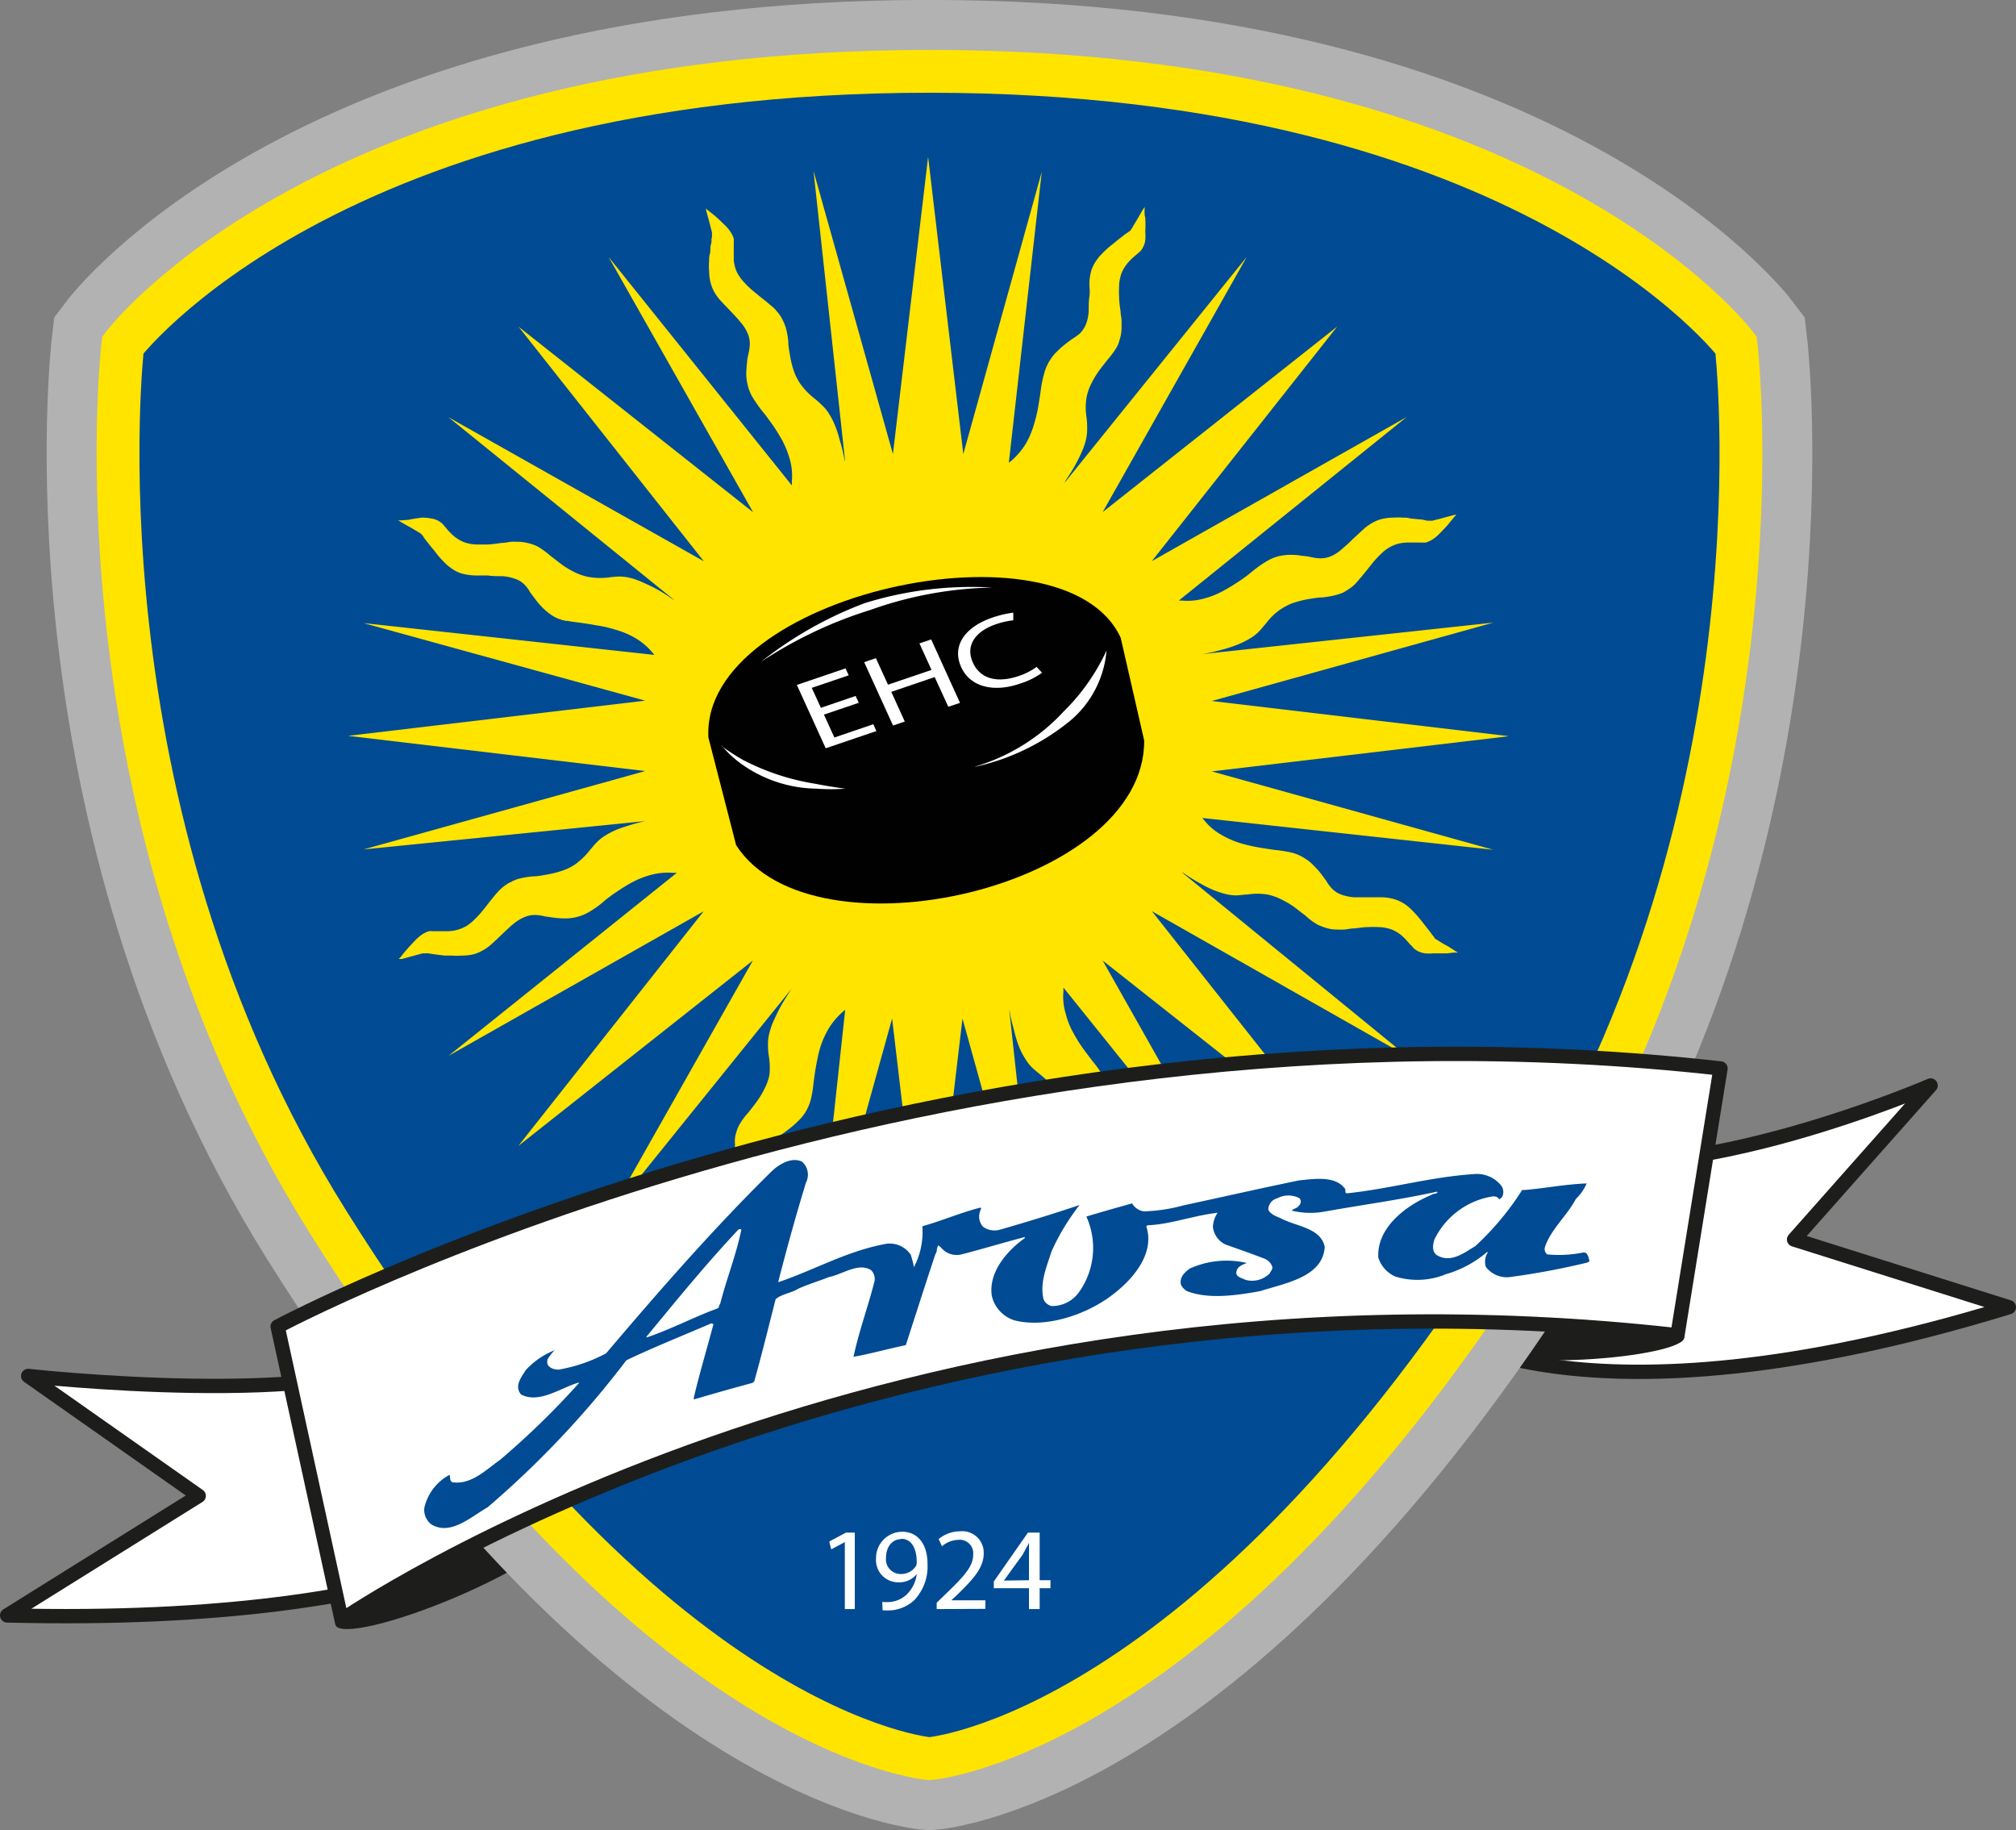 <svg xmlns="http://www.w3.org/2000/svg" xmlns:xlink="http://www.w3.org/1999/xlink" viewBox="0 0 171.86 156"><rect x="0" y="0" width="171.86" height="156" fill="#808080" stroke="none"/><defs><style>.cls-1,.cls-4,.cls-6,.cls-8{fill:none;}.cls-11,.cls-2{fill:#fff;}.cls-3{clip-path:url(#clip-path);}.cls-4{stroke:#1d1e1b;stroke-linejoin:round;stroke-width:1.22px;}.cls-5{fill:#1d1e1b;}.cls-6{stroke:#b2b2b2;stroke-width:12.17px;}.cls-7{fill:#004b93;}.cls-8{stroke:#ffe400;stroke-width:3.65px;}.cls-9{fill:#ffe400;}.cls-10{fill:#010101;}.cls-10,.cls-11{fill-rule:evenodd;}</style><clipPath id="clip-path"><rect class="cls-1" width="171.86" height="156"/></clipPath></defs><title>Element 4</title><g id="Ebene_2" data-name="Ebene 2"><g id="Ebene_1-2" data-name="Ebene 1"><path class="cls-2" d="M2.4,117.28s26.27,2.9,33.18-2L47.87,129s-10,9.62-47.26,8.69L16.94,127.5Z"/><g class="cls-3"><path class="cls-4" d="M2.4,117.28s26.27,2.9,33.18-2L47.87,129s-10,9.62-47.26,8.69L16.94,127.5Z"/></g><path class="cls-2" d="M164.58,92.52s-20.74,9-32.67,6L121.77,113s12.3,9.81,49.48-1.58l-18.31-5.77Z"/><g class="cls-3"><path class="cls-4" d="M164.58,92.52s-20.74,9-32.67,6L121.77,113s12.3,9.81,49.48-1.58l-18.31-5.77Z"/></g><path class="cls-5" d="M143.57,114c.05.79-3.78,1.63-8.54,1.88s-8.66-.19-8.7-1,3.79-1.63,8.55-1.88,8.65.19,8.69,1"/><path class="cls-5" d="M47.7,130.38c.4.93-3.56,3.5-8.83,5.75s-9.93,3.33-10.27,2.38c-.43-1.22,3.56-3.5,8.83-5.75s9.87-3.31,10.27-2.38"/><g class="cls-3"><path class="cls-6" d="M79.24,149.9s23.8-1.84,51.33-45.82C152.67,68.78,148,29.41,148,29.41S130.45,6.08,79.24,6.08,10.47,29.41,10.47,29.41,5.82,68.78,27.92,104.08C55.45,148.06,79.24,149.9,79.24,149.9Z"/></g><path class="cls-7" d="M79.24,149.9s23.8-1.84,51.33-45.82C152.67,68.78,148,29.41,148,29.41S130.45,6.08,79.24,6.08,10.47,29.41,10.47,29.41,5.82,68.78,27.92,104.08c27.53,44,51.32,45.82,51.32,45.82"/><g class="cls-3"><path class="cls-8" d="M79.24,149.9s23.8-1.84,51.33-45.82C152.67,68.78,148,29.41,148,29.41S130.45,6.08,79.24,6.08,10.47,29.41,10.47,29.41,5.82,68.78,27.92,104.08C55.45,148.06,79.24,149.9,79.24,149.9Z"/></g><path class="cls-9" d="M55.78,55.82a2.33,2.33,0,0,0-.19-.23,5.54,5.54,0,0,0-1.49-1.24,7.29,7.29,0,0,0-1.64-.68,10.74,10.74,0,0,0-1.68-.38c-.41-.08-.83-.14-1.24-.2s-.78-.09-1.16-.17l-.17,0-.16-.05c-.11,0-.21-.06-.32-.09a2.86,2.86,0,0,1-.72-.36,4.54,4.54,0,0,1-.76-.63,6.3,6.3,0,0,1-.62-.72l-.42-.56a3,3,0,0,0-.45-.63,2,2,0,0,0-.84-.54,4.08,4.08,0,0,0-1.09-.23c-.42,0-.84,0-1.24-.06l-1.12,0a4.84,4.84,0,0,1-1.19-.19,3.06,3.06,0,0,1-.8-.42,3.35,3.35,0,0,1-.58-.49,7.41,7.41,0,0,1-.54-.58l-.4-.51c-.18-.2-.33-.41-.51-.63s-.26-.33-.37-.5a.29.29,0,0,0-.09-.12s-.05-.08-.08-.09a.46.46,0,0,0-.16-.11c-.17-.12-.37-.22-.54-.33l-1.05-.59a.68.68,0,0,0-.23-.14l.33,0,.6-.05A11.14,11.14,0,0,1,36,44.12a3.61,3.61,0,0,1,.73.07,1.75,1.75,0,0,1,.69.23l.24.17a2.4,2.4,0,0,1,.21.23c.18.21.35.42.54.61a3.47,3.47,0,0,0,.77.6,2.85,2.85,0,0,0,.7.28,3.33,3.33,0,0,0,.84.1c.27,0,.55,0,.83,0s.85-.09,1.29-.14c.24,0,.49-.07.73-.09s.41,0,.62,0a3,3,0,0,1,.59.06,4.37,4.37,0,0,1,.49.12,3.26,3.26,0,0,1,.61.25,6.64,6.64,0,0,1,1,.73c.34.26.67.52,1,.77a7.43,7.43,0,0,0,1.19.7,4.75,4.75,0,0,0,1.12.37,5.76,5.76,0,0,0,1.61.05,9.36,9.36,0,0,1,1-.09,4.16,4.16,0,0,1,.93.12,5.79,5.79,0,0,1,1.08.39c.37.16.74.33,1.09.52a13.21,13.21,0,0,1,1.38.86,2.68,2.68,0,0,1,.28.18L38.23,35.56,60,47.84l-15.8-20,20,15.82L51.88,21.9,67.5,41.37a1.59,1.59,0,0,0,0-.29,5.2,5.2,0,0,0-.17-1.93,8.24,8.24,0,0,0-.67-1.66c-.28-.49-.59-1-.92-1.45s-.49-.69-.76-1a11.64,11.64,0,0,1-.76-1.08,3.53,3.53,0,0,1-.49-1.19,3.74,3.74,0,0,1-.11-1,9,9,0,0,1,.07-.92c0-.25.07-.48.12-.72a4.92,4.92,0,0,0,.11-.77,2.24,2.24,0,0,0-.21-1,3.4,3.4,0,0,0-.61-.93c-.27-.34-.56-.63-.84-.93s-.51-.52-.77-.81a3.93,3.93,0,0,1-.7-1,3.59,3.59,0,0,1-.27-.86,4,4,0,0,1-.07-.77,4.19,4.19,0,0,1,0-.79c0-.21,0-.42.07-.64s0-.53.09-.81,0-.4.08-.61a.47.47,0,0,0,0-.16V20a.78.78,0,0,0,0-.21l-.15-.6c-.11-.39-.21-.79-.32-1.17a.77.77,0,0,0-.07-.26l.26.21.48.38c.29.25.57.51.85.79a3.28,3.28,0,0,1,.49.56c.07.1.14.23.2.33s.08.21.12.31a1.45,1.45,0,0,1,0,.3v.3c0,.23,0,.47,0,.7v.26c0,.09,0,.18,0,.25a3.39,3.39,0,0,0,.1.57,2.34,2.34,0,0,0,.3.71,4,4,0,0,0,.51.66,6.45,6.45,0,0,0,.59.58c.33.28.66.55,1,.82.19.14.38.3.57.47a4.4,4.4,0,0,1,.46.4c.12.16.26.3.38.47a2.55,2.55,0,0,1,.25.43,4.14,4.14,0,0,1,.26.61,6.46,6.46,0,0,1,.23,1.24c0,.42.09.84.16,1.26a7.88,7.88,0,0,0,.35,1.35,4.82,4.82,0,0,0,.52,1,6,6,0,0,0,1.12,1.18,8.32,8.32,0,0,1,.77.68,3.39,3.39,0,0,1,.58.73,6.08,6.08,0,0,1,.5,1,9.46,9.46,0,0,1,.37,1.14c.16.53.28,1,.4,1.59a1.87,1.87,0,0,0,.08.32l-2.7-24.79L76.12,38.7l3-25.33,3,25.33,6.69-24.06L86,39.45c.07-.07.16-.13.23-.19a6.39,6.39,0,0,0,1.25-1.49,7.65,7.65,0,0,0,.68-1.65,11.74,11.74,0,0,0,.38-1.66c.07-.42.14-.84.19-1.26A9.41,9.41,0,0,1,89,31.89a3.83,3.83,0,0,1,.51-1.19,3.37,3.37,0,0,1,.63-.77,6.37,6.37,0,0,1,.72-.63c.17-.14.37-.28.56-.42a4.78,4.78,0,0,0,.63-.45,2.38,2.38,0,0,0,.54-.83,3.71,3.71,0,0,0,.22-1.1c0-.42,0-.84.06-1.24s0-.73,0-1.1A4.28,4.28,0,0,1,93.05,23a3.2,3.2,0,0,1,.43-.82,3.42,3.42,0,0,1,.49-.58,7.27,7.27,0,0,1,.57-.54c.16-.14.34-.26.51-.41s.42-.33.63-.5.33-.25.51-.37a.47.47,0,0,0,.12-.09.23.23,0,0,0,.09-.08c0-.06.07-.11.1-.16s.21-.37.32-.54c.21-.35.4-.7.61-1.05a1.28,1.28,0,0,0,.14-.23,2,2,0,0,1,0,.33c0,.19,0,.4.06.6a9.08,9.08,0,0,1,0,1.17,3.89,3.89,0,0,1,0,.75,1.66,1.66,0,0,1-.09.37,2.75,2.75,0,0,1-.14.3,1.31,1.31,0,0,1-.17.24l-.23.21c-.21.18-.42.35-.61.54a3.71,3.71,0,0,0-.6.77,2.5,2.5,0,0,0-.28.7,3.34,3.34,0,0,0-.11.84,7.48,7.48,0,0,0,0,.82c0,.44.07.86.13,1.3,0,.24.07.49.08.73s0,.42,0,.62a3.81,3.81,0,0,1-.05.59,3.51,3.51,0,0,1-.13.49,2.28,2.28,0,0,1-.24.61,7.05,7.05,0,0,1-.73,1c-.27.34-.53.67-.78,1a8.84,8.84,0,0,0-.7,1.19,4.44,4.44,0,0,0-.36,1.12,5.17,5.17,0,0,0,0,1.62,7.12,7.12,0,0,1,.06,1,4.12,4.12,0,0,1-.1.92,6,6,0,0,1-.38,1.1c-.16.37-.34.71-.53,1.07s-.56.92-.86,1.38c0,.1-.12.19-.17.28L106.28,21.9,94,43.65l20-15.82-15.81,20,21.72-12.28L100.49,51.19h.28A5.22,5.22,0,0,0,102.7,51a7.34,7.34,0,0,0,1.64-.67c.51-.28,1-.59,1.47-.91s.68-.5,1-.76a9.3,9.3,0,0,1,1.09-.77,3.82,3.82,0,0,1,1.18-.5,4.62,4.62,0,0,1,1-.1,5,5,0,0,1,.94.09,4.3,4.3,0,0,1,.72.1,4.61,4.61,0,0,0,.77.11,2.33,2.33,0,0,0,1-.2,3.47,3.47,0,0,0,.93-.63,10.29,10.29,0,0,0,.91-.84c.28-.24.54-.5.82-.75a4,4,0,0,1,1-.7,3.1,3.1,0,0,1,.86-.28,3.94,3.94,0,0,1,.77-.07,5.1,5.1,0,0,1,.78,0c.21,0,.42,0,.63.07l.82.08c.19,0,.41.06.62.11l.15,0h.13a.53.53,0,0,0,.17,0l.61-.15,1.18-.32.26-.05a2.57,2.57,0,0,1-.21.24c-.12.16-.27.32-.39.48s-.5.57-.78.85a3.71,3.71,0,0,1-.56.49,2.17,2.17,0,0,1-.33.19,2.69,2.69,0,0,1-.32.13,1.39,1.39,0,0,1-.3,0,1.5,1.5,0,0,1-.3,0l-.82,0a3.77,3.77,0,0,0-1,.12,3.27,3.27,0,0,0-1.37.81c-.2.19-.4.4-.57.59s-.54.67-.81,1-.31.39-.49.58a4.4,4.4,0,0,1-.4.46,3,3,0,0,1-.47.38c-.12.09-.28.18-.42.27s-.4.17-.62.24a8.1,8.1,0,0,1-1.23.23c-.43,0-.85.09-1.26.15a9.89,9.89,0,0,0-1.35.35,5.74,5.74,0,0,0-1,.53,5,5,0,0,0-1.17,1.12c-.23.26-.44.54-.69.79a3.72,3.72,0,0,1-.73.56,8.15,8.15,0,0,1-1,.5,10.93,10.93,0,0,1-1.14.39c-.52.14-1,.28-1.59.38l-.32.06,24.79-2.68-24,6.68,25.33,3-25.33,3,24,6.68-24.8-2.71a2.33,2.33,0,0,0,.19.23,4.94,4.94,0,0,0,1.49,1.24,7.5,7.5,0,0,0,1.64.7,13.28,13.28,0,0,0,1.66.37c.42.07.84.14,1.26.19a11.18,11.18,0,0,1,1.31.21,3.52,3.52,0,0,1,1.19.51,3.37,3.37,0,0,1,.77.63,6.32,6.32,0,0,1,.64.72l.41.56a3.64,3.64,0,0,0,.46.63,2.13,2.13,0,0,0,.82.54,4.15,4.15,0,0,0,1.1.23c.42,0,.82,0,1.24,0l1.12,0a4.36,4.36,0,0,1,1.19.2,4.11,4.11,0,0,1,.81.41,4.63,4.63,0,0,1,.58.5c.19.19.36.38.53.57l.41.51.49.63c.14.18.26.35.39.51s.05.08.08.12,0,.07.09.09a.47.47,0,0,0,.16.1c.17.12.36.23.54.34.35.18.7.4,1,.61a2.25,2.25,0,0,1,.21.12,3.16,3.16,0,0,1-.32,0l-.59.07c-.39,0-.79,0-1.17,0a4.6,4.6,0,0,1-.74,0,3.49,3.49,0,0,1-.38-.1,1.68,1.68,0,0,1-.3-.14,2,2,0,0,1-.25-.18l-.2-.23c-.2-.18-.36-.4-.57-.61a3.16,3.16,0,0,0-.75-.59,2.39,2.39,0,0,0-.7-.28,3.46,3.46,0,0,0-.84-.11,7.48,7.48,0,0,0-.82,0c-.44,0-.86.09-1.29.12-.25,0-.49.07-.76.09a5.82,5.82,0,0,1-.59,0,3.15,3.15,0,0,1-1.09-.18,4.42,4.42,0,0,1-.6-.24,4.89,4.89,0,0,1-1-.74l-1-.77a8.36,8.36,0,0,0-1.19-.69,4.75,4.75,0,0,0-1.12-.37,5.24,5.24,0,0,0-1.63,0c-.33,0-.68.08-1,.08a4,4,0,0,1-.91-.12,7.47,7.47,0,0,1-1.1-.37,10.72,10.72,0,0,1-1.07-.54,14.34,14.34,0,0,1-1.38-.86,1.1,1.1,0,0,1-.28-.17L119.92,90,98.2,77.67l15.81,20L94,81.87l12.28,21.74L90.66,84.18a1.43,1.43,0,0,0,0,.29,4.89,4.89,0,0,0,.19,1.93A6.64,6.64,0,0,0,91.48,88a12.14,12.14,0,0,0,.91,1.45c.25.35.51.68.75,1a9.46,9.46,0,0,1,.79,1.09,3.6,3.6,0,0,1,.49,1.18,4.79,4.79,0,0,1,.11,1,7,7,0,0,1-.08.93c0,.24-.07.47-.12.72a6,6,0,0,0-.1.77,2.26,2.26,0,0,0,.19,1,4.18,4.18,0,0,0,.63.94c.26.32.56.61.84.91s.51.53.75.81a4,4,0,0,1,.7,1,2.83,2.83,0,0,1,.28.85,4,4,0,0,1,.07.78c0,.25,0,.52,0,.78s0,.42-.07.65-.06.52-.09.8a5.51,5.51,0,0,1-.11.61c0,.06,0,.11,0,.16v.13a1.81,1.81,0,0,0,0,.19c0,.19.11.4.16.59.12.4.21.79.31,1.17,0,.09,0,.18.05.26l-.26-.2-.45-.39a10.44,10.44,0,0,1-.86-.78,5.17,5.17,0,0,1-.49-.56l-.21-.34-.1-.31a1.36,1.36,0,0,1,0-.3v-.3c0-.28,0-.54,0-.82a2.81,2.81,0,0,0-.11-1,2.53,2.53,0,0,0-.29-.7,3.32,3.32,0,0,0-.51-.66,8.14,8.14,0,0,0-.6-.58c-.33-.29-.66-.55-1-.81l-.6-.47L92,99.15a4.42,4.42,0,0,1-.39-.47,3.86,3.86,0,0,1-.26-.42,5.22,5.22,0,0,1-.25-.61,7.61,7.61,0,0,1-.22-1.25c-.06-.42-.09-.84-.16-1.26a9.11,9.11,0,0,0-.35-1.34,6.41,6.41,0,0,0-.52-1,6.2,6.2,0,0,0-1.12-1.17c-.27-.23-.55-.44-.79-.68a4,4,0,0,1-.56-.74,5.8,5.8,0,0,1-.51-1A9.58,9.58,0,0,1,86.49,88c-.13-.53-.28-1-.38-1.58a1.76,1.76,0,0,0-.07-.33l2.7,24.79L82.05,86.82l-3,25.33-3-25.33-6.68,24.05,2.68-24.79a1.92,1.92,0,0,0-.23.19,5.86,5.86,0,0,0-1.23,1.49,7.56,7.56,0,0,0-.7,1.63c-.15.54-.26,1.12-.36,1.68-.07.4-.12.82-.18,1.24a10.21,10.21,0,0,1-.21,1.33,4,4,0,0,1-.5,1.19,3.8,3.8,0,0,1-.63.75,8.32,8.32,0,0,1-.72.63l-.56.42a2.72,2.72,0,0,0-.63.47,1.9,1.9,0,0,0-.54.81A3.79,3.79,0,0,0,65.4,99c0,.42-.05.84-.05,1.24s0,.74,0,1.1a4.19,4.19,0,0,1-.19,1.2,3.65,3.65,0,0,1-.42.81,3.49,3.49,0,0,1-.49.58,7.4,7.4,0,0,1-.57.55c-.18.13-.34.26-.51.4l-.65.5-.49.37-.14.09a.71.71,0,0,0-.07.09.53.53,0,0,0-.12.15l-.32.55c-.19.34-.38.7-.61,1l-.14.23a1.76,1.76,0,0,0,0-.34c0-.19,0-.4,0-.6,0-.37,0-.76,0-1.16a6.13,6.13,0,0,1,0-.74,2.5,2.5,0,0,1,.11-.39.86.86,0,0,1,.14-.29,1,1,0,0,1,.17-.23,1.25,1.25,0,0,1,.23-.23l.61-.54a3.71,3.71,0,0,0,.6-.77,3.1,3.1,0,0,0,.28-.7,3.33,3.33,0,0,0,.1-.84,5.62,5.62,0,0,0,0-.82c0-.42-.07-.86-.12-1.28,0-.26-.07-.5-.09-.75a4.14,4.14,0,0,1,0-.61,2.94,2.94,0,0,1,0-.59,2.61,2.61,0,0,1,.12-.5,2.31,2.31,0,0,1,.25-.61,5.21,5.21,0,0,1,.73-1c.26-.33.53-.66.77-1a7.43,7.43,0,0,0,.7-1.19,4.14,4.14,0,0,0,.37-1.11A6.35,6.35,0,0,0,65.54,90a5.77,5.77,0,0,1-.07-1,3.56,3.56,0,0,1,.11-.92A6.07,6.07,0,0,1,66,86.9c.16-.34.33-.71.52-1.06s.55-.93.84-1.38c.07-.09.13-.2.2-.28L51.88,103.61l12.3-21.74-20,15.81,15.8-20L38.23,90l19.46-15.6a1.45,1.45,0,0,0-.28,0,5.58,5.58,0,0,0-1.95.18,7.71,7.71,0,0,0-1.64.66c-.51.28-1,.6-1.45.91s-.69.5-1,.77-.7.54-1.08.77a4,4,0,0,1-2.19.59,7.43,7.43,0,0,1-.94-.07l-.7-.1a4.24,4.24,0,0,0-.77-.12,2.23,2.23,0,0,0-1,.19,3.92,3.92,0,0,0-1,.63c-.31.26-.61.56-.91.84s-.52.51-.8.75a3.91,3.91,0,0,1-1,.7,2.82,2.82,0,0,1-.86.29,5,5,0,0,1-.77.06,5.29,5.29,0,0,1-.79,0l-.64,0-.81-.1-.61-.09a.45.45,0,0,0-.16,0h-.12l-.19,0-.6.16-1.17.32-.26,0c.07-.08.14-.15.21-.24s.24-.31.38-.47.51-.58.79-.86a3.78,3.78,0,0,1,.56-.49,1.77,1.77,0,0,1,.33-.19,1.88,1.88,0,0,1,.3-.12,1.65,1.65,0,0,1,.3,0h.31c.28,0,.54,0,.82,0a3.37,3.37,0,0,0,1-.12,3.12,3.12,0,0,0,.71-.29,3.74,3.74,0,0,0,.66-.51,8.14,8.14,0,0,0,.58-.6c.28-.33.54-.66.8-1l.47-.58c.14-.16.28-.32.42-.45a3.14,3.14,0,0,1,.48-.39,1.71,1.71,0,0,1,.42-.24,3.33,3.33,0,0,1,.61-.27,7.31,7.31,0,0,1,1.24-.22c.42,0,.84-.09,1.26-.16a8.92,8.92,0,0,0,1.35-.35,4.32,4.32,0,0,0,1.05-.53,5.9,5.9,0,0,0,1.17-1.12c.23-.26.44-.54.68-.77a3.68,3.68,0,0,1,.73-.57,6.66,6.66,0,0,1,1-.51c.36-.14.75-.26,1.13-.38s1-.28,1.58-.39l.33,0L31,72.4,55,65.72l-25.33-3,25.33-3L31,53.11Z"/><path class="cls-2" d="M143,113.81C75.21,106.2,29.12,138.07,29.12,138.07l-5.45-25s55.19-29.58,123-22Z"/><path class="cls-4" d="M143,113.81C75.21,106.2,29.12,138.07,29.12,138.07l-5.45-25s55.19-29.58,123-22Z"/><path class="cls-7" d="M135,106.75a10.47,10.47,0,0,1-3.1.17.6.6,0,0,1-.21-.59c.5-1.54,1.89-2.69,2.65-4.14a4,4,0,0,0,.92-1.32c-1.84.07-3.52.41-5.29.56l-.21,0a23.81,23.81,0,0,1-4,4.79c-.94.55-2.09,1.49-3.29.75-.45-.32-.3-1-.18-1.34a6.67,6.67,0,0,1,5-3.66c.24,0,.44.08.5.25.1,0,.19-.16.24-.16a.93.93,0,0,0-.05-1,2.67,2.67,0,0,0-2.13-1c-3.85.23-7.22,1.25-11,1.65-.24,0-.12-.24-.18-.37-.8-1.13-2.56-.87-3.92-.73-3.36.69-6.56,1.42-9.86,2.13a14.24,14.24,0,0,1-3.38.51,1.39,1.39,0,0,1-1-.68c-1.57.44-2.35.66-3.9,1.12a6.5,6.5,0,0,1-.6,6.41,2.81,2.81,0,0,1-2.37,1.22,1,1,0,0,1-.68-.57c-.34-1.44.28-2.81.69-4.11a19.25,19.25,0,0,1,2.38-3.93c-2.26.76-4.51,1.45-6.85,2.12a1.67,1.67,0,0,1-1.38-.27,1.3,1.3,0,0,1-.23-1.37h0c0-.09.15-.2,0-.26-1.68.43-3.24,1.11-4.94,1.59a6.51,6.51,0,0,1-.72,3.49,7.84,7.84,0,0,0-.27-1.06,2.16,2.16,0,0,0-2.06-.94c-3.34.6-6.07,2.2-9.18,3.26l-.06,0c.73-2.84,1.46-5.5,2.37-8.48a1.46,1.46,0,0,0-.35-1.78c-.9-.43-2,.26-2.6.85-4.89,4.81-9.55,10.14-14.09,15.49a13.28,13.28,0,0,1-4.05,1.39c-.56,0-.86-.26-.93-.43a.71.71,0,0,1,0-.47,4.24,4.24,0,0,1,.59-.75,6.62,6.62,0,0,0-2.45,1.68c-.42.65-1,1.39-.41,2.09,1.54.81,3.38-.57,4.86-1h.1a68.58,68.58,0,0,1-6.75,6.57c-1.19.83-2.45,2.15-4.07,1.91-.27-.16-.15-.44-.24-.63a4.25,4.25,0,0,0-2.15,2.83,1.56,1.56,0,0,0,.6,1.39c1.64,1,3.41-.67,4.79-1.45A80.74,80.74,0,0,0,53.4,115.94c2.37-1.13,4.81-2.1,7.25-3.15l.17.08c-.53,2-1.19,4.2-1.67,6.24a1,1,0,0,0,0,.17c2-.58,3-.87,5-1.41l.15-.13c.66-2.36,1.23-4.69,1.82-7,.5-.44,1.35-.53,1.92-.89.82-.38,1.76-.65,2.63-1,1.16-.23,2.53-1.28,3.6-.58a1.08,1.08,0,0,1,.29.89c-.53,2.14-1.33,4.27-1.8,6.49,1.49-.27,2.94-.68,4.46-1,.84-2.59,1.67-5.21,2.53-7.78.16-.16.06-.52.26-.73a.73.73,0,0,0,.19.17,1.72,1.72,0,0,0,1.8.6c1.78-.46,3.56-1,5.36-1.47a.47.47,0,0,1,0,.09c-1.64,1.17-3.1,3-2.81,4.92a2.86,2.86,0,0,0,1.93,2.09c2.55.65,5.69-.38,7.74-1.74s4.32-3.78,3.5-6.26l.08-.1c2-.08,3.9-.83,6-1.07a2.27,2.27,0,0,0-.4,1.22,1.89,1.89,0,0,0,1.08,1.49c1.32.47,2,.7,3.28,1.19a1.13,1.13,0,0,1,.71.74c0,.25-.19.39-.22.52a2.12,2.12,0,0,1-2.07.56c-.36-.18-.89-.26-.77-.73s.55-.56.87-.71a7.59,7.59,0,0,0-4.86.48c-.47.34-.88.77-.75,1.35a1.22,1.22,0,0,0,.52.57c1.86.72,4.21.36,6.24,0,2.14-.69,5.33-1.19,5.5-3.76-.32-1.66-2.46-1.74-3.81-2.48-.36-.14-.87-.35-1-.72a1,1,0,0,1,.76-.95,2,2,0,0,1,1.91,0,.45.45,0,0,1-.07.63h0c-.17.26-.51.24-.59.42a6.68,6.68,0,0,0,2.89.06c3.15-.56,6.39-1,9.49-1.68.12.21-.33.14-.47.27-2.39,1-4.69,2.92-4.54,5.35a2.61,2.61,0,0,0,1.46,1.62,6.37,6.37,0,0,0,4.29-.2,9.36,9.36,0,0,0,3.5-1.88l.1,0a1.45,1.45,0,0,0-.18,1.26,2.26,2.26,0,0,0,2.19.84,63.06,63.06,0,0,0,6.43-1.21c.23-.08.2-.17.2-.17s-.14-.77-.45-.68m-73.66,4.39c-.15.13,0,.28-.26.38-2.06.76-3.92,1.76-6,2.46a.69.69,0,0,0,0-.08c2.48-3,5-6.11,7.83-9.12a.25.25,0,0,1,.25,0c-.44,2.17-1.26,4.18-1.81,6.35"/><path class="cls-10" d="M62.76,72.06l-2.37-9.2c-.66-12.2,30.34-19,35.15-8.49l2,8.75c.07,12.57-28.27,19-34.77,8.94"/><path class="cls-11" d="M74.16,52a36.51,36.51,0,0,0-9.27,4.4,32.62,32.62,0,0,1,8.85-5,30.64,30.64,0,0,1,10.85-1.32,32.75,32.75,0,0,0-10,1.77Zm9,13.35a19.29,19.29,0,0,0,8.17-4,8.78,8.78,0,0,0,3-5.9,17.68,17.68,0,0,1-3.67,5.21,16.76,16.76,0,0,1-7.53,4.68M61.52,63.59a16.94,16.94,0,0,0,1.87,1.21,20.27,20.27,0,0,0,6.08,2c1.48.29,2.59.42,2.59.42a16.32,16.32,0,0,1-2.48,0,11.23,11.23,0,0,1-6.44-2.15,8.67,8.67,0,0,1-1.62-1.53"/><polygon class="cls-2" points="73.21 59.9 70.24 60.91 71.13 62.86 74.45 61.73 74.71 62.31 70.39 63.78 67.93 58.38 72.08 56.97 72.35 57.56 69.2 58.63 69.98 60.33 72.94 59.32 73.21 59.9"/><polygon class="cls-2" points="74.67 56.1 75.7 58.36 79.41 57.1 78.38 54.84 79.38 54.5 81.84 59.91 80.84 60.24 79.68 57.71 75.98 58.97 77.13 61.5 76.13 61.84 73.67 56.44 74.67 56.1"/><path class="cls-2" d="M88.83,57.34a6.49,6.49,0,0,1-1.91.94c-2.16.74-4.22.32-5-1.46s.34-3.39,2.71-4.19a9.1,9.1,0,0,1,1.75-.41v.65a7.35,7.35,0,0,0-1.46.33c-1.79.61-2.62,1.82-2,3.24s2.07,1.81,3.92,1.18a5.43,5.43,0,0,0,1.53-.78Z"/><polygon class="cls-2" points="72.02 131.45 72 131.45 70.86 132.06 70.69 131.39 72.12 130.63 72.87 130.63 72.87 137.15 72.02 137.15 72.02 131.45"/><path class="cls-2" d="M75.21,136.54a3.81,3.81,0,0,0,.71,0,2.35,2.35,0,0,0,1.37-.63,2.91,2.91,0,0,0,.86-1.74h0a1.92,1.92,0,0,1-1.55.7,1.89,1.89,0,0,1-1.92-2,2.24,2.24,0,0,1,2.24-2.31c1.33,0,2.15,1.07,2.15,2.75a4.19,4.19,0,0,1-1.12,3.07,3.31,3.31,0,0,1-1.9.87,5.11,5.11,0,0,1-.81,0Zm1.6-5.35c-.75,0-1.28.66-1.28,1.59a1.25,1.25,0,0,0,1.26,1.38,1.48,1.48,0,0,0,1.29-.68.69.69,0,0,0,.07-.32c0-1.13-.41-2-1.33-2Z"/><path class="cls-2" d="M79.85,137.15v-.54l.69-.67c1.66-1.59,2.42-2.43,2.42-3.41a1.15,1.15,0,0,0-1.28-1.28,2.21,2.21,0,0,0-1.38.55l-.28-.62a2.89,2.89,0,0,1,1.84-.66,1.83,1.83,0,0,1,2,1.89c0,1.21-.88,2.18-2.25,3.51l-.51.48v0H84v.73Z"/><path class="cls-2" d="M87.72,137.15v-1.78h-3v-.57l2.91-4.17h1v4.06h.92v.68h-.92v1.78Zm0-2.46v-2.18c0-.35,0-.69,0-1h0c-.2.38-.36.66-.54,1l-1.6,2.21v0Z"/></g></g></svg>
